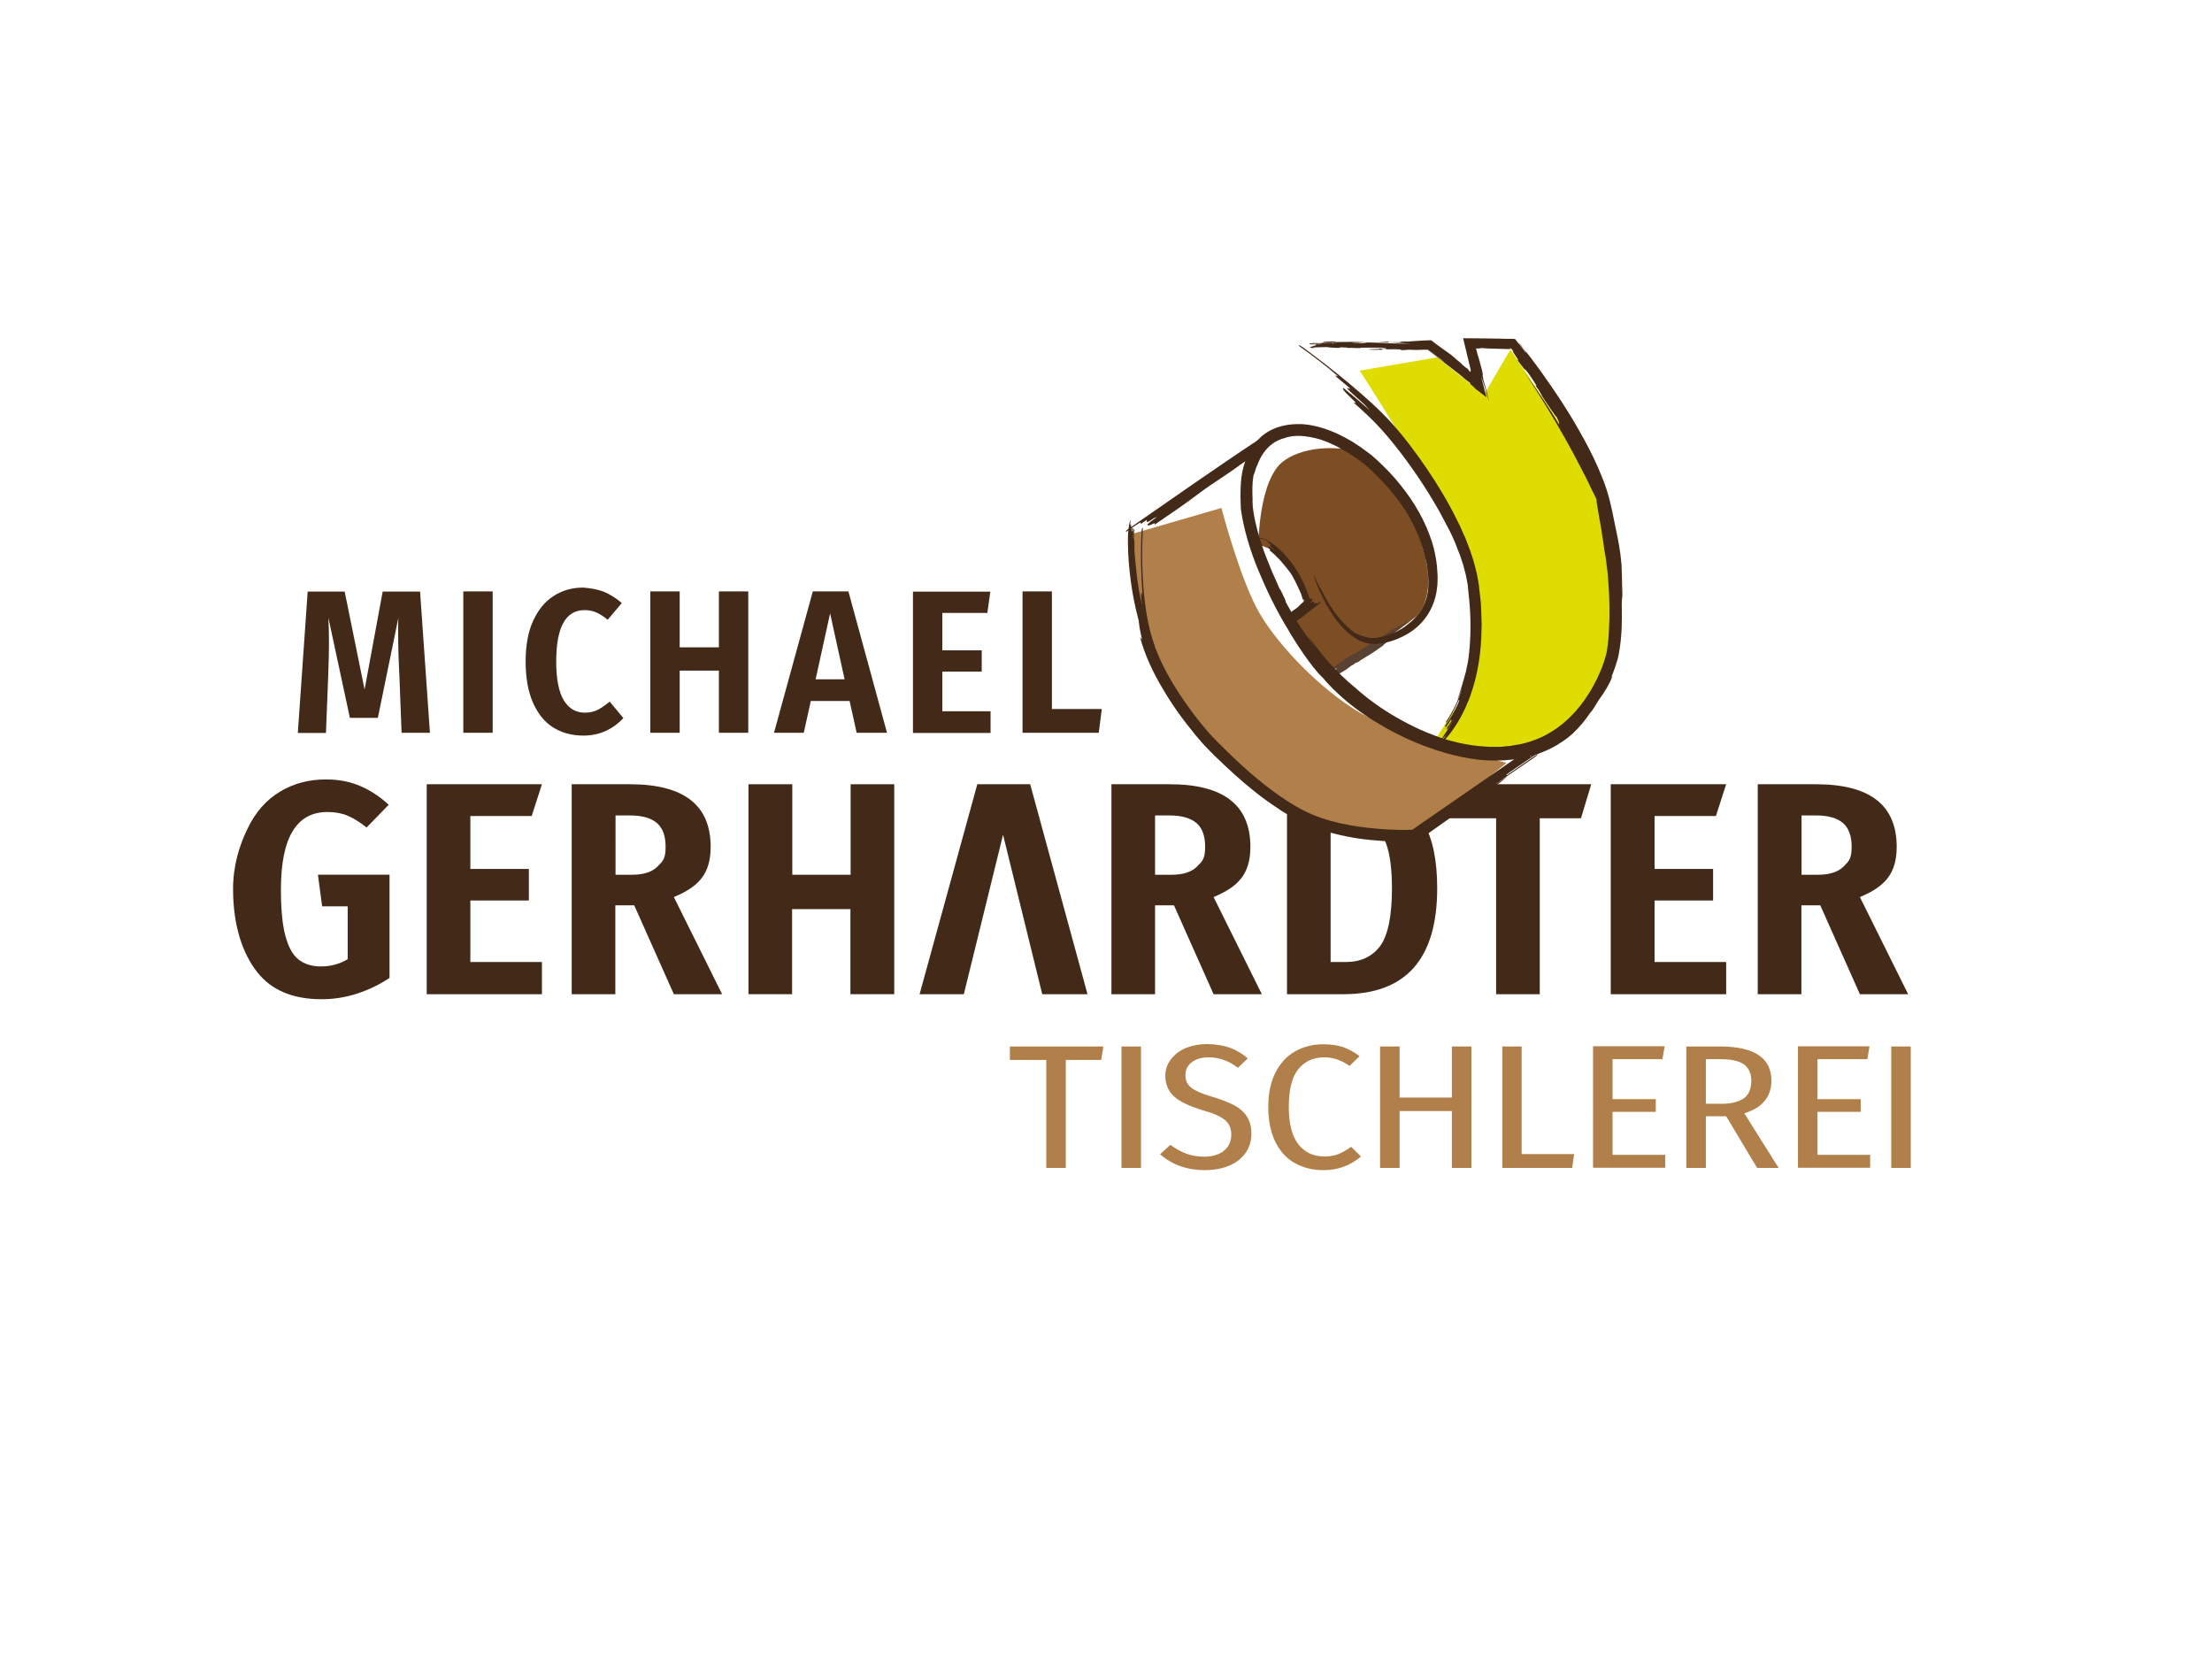 <?xml version="1.0" encoding="utf-8"?>
<!-- Generator: Adobe Illustrator 22.0.1, SVG Export Plug-In . SVG Version: 6.00 Build 0)  -->
<svg version="1.1" id="Ebene_1" xmlns="http://www.w3.org/2000/svg" xmlns:xlink="http://www.w3.org/1999/xlink" x="0px" y="0px"
	 viewBox="0 0 1100 825" style="enable-background:new 0 0 1100 825;" xml:space="preserve">
<style type="text/css">
	.st0{fill:#FFFFFF;}
	.st1{fill:#432918;}
	.st2{fill:#DEDC00;}
	.st3{fill:#7D4E24;}
	.st4{fill:#B17F4A;}
	.st5{fill:#584132;}
</style>
<rect x="-3.8" y="-2.2" class="st0" width="1107.5" height="829.3"/>
<g>
	<g>
		<path class="st1" d="M213.8,364.4h-14.1l-1.1-28.7c-0.4-7.3-0.6-14.4-0.6-21.3c0-3.3,0-5.6,0.1-7.1l-10.2,49.7H174l-10.7-49.8
			c0.2,4.3,0.3,8.5,0.3,12.6c0,3.5-0.1,8.9-0.4,16.4l-1.1,28.3h-14l4.9-70.3h18.4l9.9,48.7l9-48.7h18.6L213.8,364.4z"/>
		<path class="st1" d="M245,294.1v70.3h-14.6v-70.3H245z"/>
		<path class="st1" d="M300.4,294.3c3,1.3,6,3.1,8.8,5.6l-7,8.3c-1.9-1.6-3.8-2.8-5.6-3.6c-1.8-0.8-3.8-1.2-5.9-1.2
			c-9.4,0-14.1,8.5-14.1,25.6c0,8.8,1.3,15.2,3.8,19.3c2.5,4.1,6,6.1,10.5,6.1c2.4,0,4.5-0.5,6.3-1.4c1.8-0.9,3.8-2.3,6-4.1l6.8,8.2
			c-2.4,2.6-5.2,4.7-8.6,6.3c-3.4,1.6-7.1,2.4-11.3,2.4c-5.8,0-10.8-1.4-15.1-4.1c-4.3-2.7-7.6-6.9-10-12.4
			c-2.4-5.5-3.6-12.3-3.6-20.4c0-7.9,1.2-14.6,3.7-20.1s5.8-9.6,10.2-12.4c4.3-2.8,9.2-4.2,14.7-4.2
			C293.8,292.5,297.3,293.1,300.4,294.3z"/>
		<path class="st1" d="M357.5,364.4v-30.9H338v30.9h-14.6v-70.3H338v27.8h19.5v-27.8h14.6v70.3H357.5z"/>
		<path class="st1" d="M426,364.4l-3.5-15.8h-19.3l-3.5,15.8h-14.8l19.3-70.3h17.7l19.2,70.3H426z M405.6,337.8h14.4l-7.2-32.8
			L405.6,337.8z"/>
		<path class="st1" d="M492.5,294.1l-1.5,10.7h-22.4v18.6h19.6v10.6h-19.6v19.7h24v10.8h-38.6v-70.3H492.5z"/>
		<path class="st1" d="M523.1,294.1v58.5h24.8l-1.5,11.8h-37.9v-70.3H523.1z"/>
	</g>
	<g>
		<path class="st1" d="M179.2,390.9c5.1,2.2,9.8,5.3,14.1,9.3l-11,11.3c-3.4-2.7-6.6-4.7-9.5-5.9c-2.9-1.2-6.2-1.8-10-1.8
			c-15.4,0-23.1,12.8-23.1,38.5c0,9.8,0.7,17.4,2.2,23c1.5,5.6,3.6,9.5,6.5,11.8c2.9,2.3,6.6,3.5,11.2,3.5c4.8,0,9.3-1.2,13.3-3.6
			v-26.3h-12.7l-2.1-15.7h35.6v51.3c-4.9,3.3-10.3,5.9-16.1,7.8c-5.8,1.9-11.7,2.8-17.7,2.8c-14.3,0-25-4.5-32.1-13.6
			c-7.1-9.1-11.9-22.8-11.9-41.2c0-11.8,3.2-21.8,7.2-30c3.9-8.2,9.3-14.3,16.1-18.4c6.8-4.1,14.4-6.1,22.9-6.1
			C168.4,387.6,174.1,388.7,179.2,390.9z"/>
		<path class="st1" d="M269.5,390l-5.1,15.8h-30.5v26.3H263v15.7h-29.1v30.6h35.6v16h-57.3V390H269.5z"/>
		<path class="st1" d="M858.4,390l-5.1,15.8h-30.5v26.3h29.1v15.7h-29.1v30.6h35.6v16H801V390H858.4z"/>
		<path class="st1" d="M315.4,450.2h-9.4v44.2h-21.7V390h29c26.8,0,40.1,10.4,40.1,31.1c0,13.6-6.1,19.9-18.3,25l24,48.3h-24
			L315.4,450.2z M314.4,435c5.7,0,9.9-1.4,12.6-4.1c2.7-2.7,4-3.9,4-9.8c0-5.3-1.4-9.3-4.3-11.8c-2.9-2.5-7.4-3.8-13.5-3.8h-7.1V435
			H314.4z"/>
		<path class="st1" d="M905.2,450.2h-9.4v44.2h-21.7V390h29c26.8,0,40.1,10.4,40.1,31.1c0,13.6-6.1,19.9-18.3,25l24,48.3h-24
			L905.2,450.2z M904.2,435c5.7,0,9.9-1.4,12.6-4.1c2.7-2.7,4-3.9,4-9.8c0-5.3-1.4-9.3-4.3-11.8c-2.9-2.5-7.4-3.8-13.5-3.8h-7.1V435
			H904.2z"/>
		<path class="st1" d="M583.8,450.2h-9.4v44.2h-21.7V390h29c26.8,0,40.1,10.4,40.1,31.1c0,13.6-6.1,19.9-18.3,25l24,48.3h-24
			L583.8,450.2z M582.7,435c5.7,0,9.9-1.4,12.6-4.1c2.7-2.7,4-3.9,4-9.8c0-5.3-1.4-9.3-4.3-11.8c-2.9-2.5-7.4-3.8-13.5-3.8h-7.1V435
			H582.7z"/>
		<path class="st1" d="M422.9,494.4v-42.3h-29v42.3h-21.7V390H394V435h29V390h21.7v104.4H422.9z"/>
		<path class="st1" d="M498.8,415.1l-19.5,79.3h-22L486,390h26.3l28.5,104.4h-22.5L498.8,415.1z"/>
		<path class="st1" d="M690.9,394.1c7.1,2.7,12.8,7.9,17.2,15.5c4.4,7.6,6.6,18.4,6.6,32.1c0,35.1-15.5,52.7-46.6,52.7H640V390h26
			C675.5,390,683.8,391.4,690.9,394.1z M661.7,406v72.4h7.5c7.4,0,13.1-2.6,17.1-7.9c3.9-5.3,5.9-14.9,5.9-28.7
			c0-9.7-1-17.1-2.9-22.3c-2-5.2-4.6-8.8-7.9-10.6c-3.3-1.9-7.4-2.8-12.2-2.8H661.7z"/>
		<path class="st1" d="M791.3,390l-5.1,16.9h-20.5v87.5H744v-87.5h-24.4V390H791.3z"/>
	</g>
	<g>
		<path class="st2" d="M712.6,369.5l18.2,7l34.3-4.3l20.2-16.7l12-19.5l8.1-25.6l-0.4-32.3c0,0-14.5-45.4-16.4-48.3
			c-1.9-2.9-37.5-56-37.5-56L738,196.2l-23.3-18.5l-38.5,6.6c0,0,31.4,48.9,45.6,76.4c14.3,27.5,13.7,54.3,13.7,54.3l-5.7,27.8
			L712.6,369.5z"/>
		<path class="st3" d="M625.8,270.7c0,0,0.1-32.3,12.5-41.4s31.2-5.9,31.2-5.9s17.5,11.4,31.9,32.4c0.5,0.7,7.2,15.8,8.6,28.7
			c1.7,16.3-6,22.3-6,22.3l-9,6.8L662,333.7L643,309l7.7-6.8l-12.9-26.7L625.8,270.7z"/>
		<path class="st4" d="M561.3,266c0,0,7.3,52.5,16.1,67.5c8.7,15,36.7,53.6,58.9,67.1s67.4,15.4,67.4,15.4l45.5-36.6
			c0,0-55.1-14.4-73.3-25.2c-18.9-11.2-39.8-32.6-49.4-49c-9.7-16.4-19.1-52.6-19.1-52.6L561.3,266z"/>
		<g>
			<g>
				<g>
					<g>
						<path class="st1" d="M616.8,231.1c-6,4.5-13.8,9.2-19.8,13.7c-7.2,5.5-15.3,11-22.8,16.1c-0.1-0.2,0.3-0.9-0.4-0.6
							c-2.7,1.4-3,1-3.3,0.6c-0.1-0.2,1.9-1.3,1.1-1.1c1.9-1.3,4.9-3.5,2.9-2.4c-0.8,0.2-3.1,2.1-3.9,2.2c-0.8,0.1,0.2-1-0.6-0.9
							c-0.6,0.4-1.9,1.3-2.5,1.7c-0.8,0.2,0.2-1-0.4-0.6c-2,1.1-4.4,2.9-6.9,4.6c-0.1-0.2-0.9,0,0.3-0.9
							c21.7-15,43.9-30.7,65.9-45.2c2.6-1.6,1,0.1-0.7,1.7c0.6-0.5,0.8-0.2,1.3-0.7c0.2,0.3-0.7,1.7-3.1,3.5
							c0.6-0.4,1.2-0.8,1.9-1.3c0.7-0.3,0.2,0.3,0.3,0.5c-0.6,0.4-1.2,0.8-1.2,0.9c0.1,0.1,0.2,0.3,0.3,0.4c0.6-0.4,1.9-1.3,2.5-1.7
							c-0.6,0.4-1.2,0.8-1.2,0.9c0.1,0.1,0.2,0.3,0.3,0.4c-1.2,0.9-3.2,2-4.4,3l0.2,0.3c1.3-0.7,3.1-2.1,4.4-3
							c-0.6,0.5-0.5,0.6-0.3,0.8c-1.8,1.4-3.9,2.3-5.5,3.9c0.6-0.4,1.2-0.8,1.9-1.3C622,228,618.6,229.7,616.8,231.1z"/>
					</g>
				</g>
			</g>
			<g>
				<g>
					<g>
						<path class="st1" d="M725.7,403.5c-6,4.3-12.3,8.7-18.8,13.3l-1.3,0.9c-0.4,0.3-0.7,0.5-1.1,0.7l-1.3,0.1l-1.6,0.1l-1.5,0
							c-2,0-4.1,0-6.2-0.1c-4.1-0.1-8.3-0.4-12.4-0.8c-8.3-0.8-16.5-2.5-24.3-4.9c-1-0.3-1.9-0.7-2.9-1c-1-0.4-1.9-0.7-2.9-1.1
							c-0.9-0.4-1.9-0.8-2.8-1.2c-0.9-0.4-1.9-0.8-2.7-1.3c-1.8-0.9-3.5-1.8-5.2-2.9c-0.8-0.5-1.7-1-2.5-1.5c-0.8-0.5-1.6-1-2.4-1.6
							c-7.6-4.9-14.8-10.7-21.7-16.9c-3.5-3.1-6.8-6.3-10.2-9.6c-1.7-1.7-3.3-3.3-4.9-5l-1.2-1.3l-1.2-1.4c-0.8-0.9-1.5-1.8-2.3-2.7
							c-6-7.3-11.5-14.9-16.2-23c-4.8-8-8.8-16.6-11.2-25.5c0.2-0.1,1.4,2.8,0.7-0.2c-0.3-1.5-0.6-2.8-0.8-3.9
							c-0.2-1.1-0.3-2.1-0.4-3c-0.2-1.7-0.3-2.8-0.3-3.6c0-1.5,0.2-1.6,0.5-1.6c0.1,0,0.4,2.2,0.8,4c0.4,1.8,0.6,3.3,0.5,1.8
							c0.1,0.5,0.2,1.1,0.3,1.7c0.1,0.6,0.3,1.2,0.4,1.8c0.3,1.2,0.6,2.5,1,3.7c0.4,1.2,0.8,2.4,1.1,3.5c0.4,1.1,0.8,2.1,1.1,3
							c0.7,1.7,1.2,2.9,1.4,3.2c0.1,0.1,0.1,0-0.1-0.4c-0.1-0.4-0.4-1.1-0.8-2.2c-0.2-0.7-0.6-1.9-1.2-3.4c-0.4-1.5-1-3.3-1.5-5.1
							c-0.4-1.8-0.9-3.6-1.2-5.2c-0.3-1.6-0.5-2.8-0.5-3.6c-0.1-1.5,0.2-0.8,0.5-0.1c0.3,0.7,0.6,1.4,0.5-0.1
							c-0.2-1.5-0.6-3.6-0.9-5.8c-0.3-2.2-0.5-4.4-0.6-5.9c0-2.9,1,2.9,0.7-0.1c-0.6-8.8-1.1-20.6-0.3-32.2c0.1,0,0.3-0.7,0.4-0.7
							c0.1,0,0.1,0.2,0.1,0.7c0,0.5,0,1.4-0.1,2.9c-0.3,6.4-0.3,12.8,0,19.2c0.3,6.4,0.8,12.8,1.8,19.1c1,6.3,2.5,12.5,4.7,18.4
							c2.3,5.9,5.2,11.6,8.5,17.1c3.3,5.5,7,10.8,10.9,16c2,2.6,4,5.1,6.1,7.5c2,2.4,4.3,4.7,6.6,7c4.6,4.6,9.3,9.1,14.2,13.4
							c4.9,4.3,9.9,8.3,15.2,12c5.3,3.7,10.8,7,16.5,9.4c5.8,2.4,12,4.1,18.3,5.2c6.3,1.2,12.7,1.8,19.2,2.2
							c3.2,0.2,6.4,0.2,9.6,0.2l2.4-0.1c0.3,0,0.1,0,0.2,0l0,0l0,0l0.4-0.3l4-2.8c21.6-14.9,43.1-29.8,64.4-44.5
							c9.8-6.7,2.8-1.2-4.3,4.2c2.4-1.8,2.6-1.5,4.9-3.3c0.2,0.3-4.3,4.2-14,11.1c2.4-1.7,4.9-3.4,7.3-5.1c2.5-1.6,0.2,0.3,0.4,0.5
							c-2.4,1.7-4.9,3.4-4.8,3.5c0.1,0.1,0.2,0.3,0.3,0.4c2.4-1.7,7.3-5.1,9.7-6.8c-2.4,1.7-4.9,3.4-4.8,3.5
							c0.1,0.1,0.2,0.3,0.3,0.4c-4.8,3.5-12.3,8.3-17.1,11.8l0.2,0.3c4.9-3.3,12.2-8.5,17.1-11.8c-2.4,1.8-2.3,1.9-2.2,2.1
							c-7.2,5.2-14.8,9.9-21.9,15.3l7.3-5.1C745.4,390.2,732.9,398.3,725.7,403.5z"/>
					</g>
				</g>
			</g>
			<g>
				<g>
					<g>
						<path class="st1" d="M730.2,327.8c1.4-10.3,1.4-22,0-33.5L730,292c-0.1-0.7-0.1-1.5-0.3-2.1c-0.3-1.4-0.5-2.8-0.8-4.2
							c-0.4-1.4-0.7-2.8-1.1-4.1c-0.3-1.4-0.9-2.7-1.3-4.1c-0.2-0.7-0.4-1.3-0.7-2c-0.3-0.7-0.5-1.3-0.8-2c-0.5-1.3-1-2.6-1.5-3.9
							c-1.1-2.5-2.2-5-3.5-7.3c-1.4-2.8-3-5.6-4.5-8.5c-1.6-2.8-3.3-5.6-5-8.4c-3.5-5.6-7.2-11.1-11.1-16.4
							c-3.9-5.3-8-10.5-12.4-15.4c-4.3-4.8-9.1-9.2-13.9-13.4c0.2-0.2,2,0.9,0.5-0.6c-6.2-5.9-6-6.2-5.6-6.6
							c0.2-0.2,4.9,4.1,3.4,2.6c1.2,1,2.6,2.3,4,3.4c1.4,1.2,2.7,2.3,3.7,3.2c2,1.8,2.8,2.5,0.6,0.2c-1.4-1.7-8-7.2-9.4-8.8
							c-1.4-1.7,2.1,0.8,0.7-0.8c-1.6-1.4-5-4.1-6.6-5.5c-1.5-1.5,2.1,0.8,0.5-0.6c-4.9-4.3-11.7-9.5-18.7-14.5
							c0.1-0.2-1.5-1.7,2.1,0.8c7.6,5.6,15.1,11.4,22.4,17.5c7.3,6.1,14.5,12.4,21.1,19.6c6.5,7.2,12.2,14.9,17.7,22.9
							c5.4,8,10.4,16.2,14.7,24.9c1.1,2.2,2.2,4.3,3.1,6.6l1.5,3.3l1.3,3.4c0.9,2.2,1.7,4.6,2.4,6.9c0.4,1.2,0.7,2.4,1,3.6
							c0.3,1.2,0.7,2.4,0.9,3.6l0.7,3.7c0.1,0.6,0.2,1.2,0.3,1.8l0.2,1.8l0.8,7.2c0.2,2.4,0.2,4.9,0.3,7.3c0,1.2,0.1,2.4,0.1,3.6
							l-0.1,3.7c-0.2,9.7-1.6,19.5-4.6,28.8c-0.8,2.3-1.5,4.7-2.6,6.9c-0.5,1.1-0.9,2.3-1.5,3.4l-1.7,3.3c-2.4,4.3-5.2,8.4-8.7,12
							c-1.6,1.7-2.6,2.4-3.3,2.8c-0.2,0.1-0.3,0.1-0.3,0.1c0,0,0.1-0.1,0.1-0.2c0.1-0.1,0.2-0.2,0.4-0.4c1.1-1.1,3.4-3.6,5.3-6.4
							c-0.7,0.9-1.1,1.3-1.5,1.7c-0.4,0.4-0.8,0.7-1.6,1.6c-0.3-0.3,2.6-3.7,6.9-11.3l-1.7,2.8c-0.5,0.9-1.2,1.8-1.8,2.7
							c-1.4,1.7-0.3-0.2-0.5-0.4c0.6-0.9,1.3-1.7,1.7-2.4c0.4-0.7,0.7-1.2,0.6-1.2c-0.1-0.1-0.3-0.2-0.4-0.3c-1,1.9-3.6,5.3-5,6.9
							c0.7-0.8,1.3-1.7,1.8-2.3c0.5-0.7,0.7-1.1,0.7-1.1c-0.1-0.1-0.3-0.2-0.4-0.3c2.4-3.4,5.8-8.9,7.1-12.9l-0.3-0.1
							c-1.6,3.9-4.6,9.5-7.1,12.8c1.1-1.8,1-1.8,0.8-2c3.4-5.2,6.4-10.8,7.9-17c-0.7,2-1.3,4-2.2,5.9c0.1-0.5,0.3-1.1,0.6-1.8
							c0.2-0.7,0.4-1.4,0.7-2.2c0.3-0.8,0.5-1.6,0.8-2.5c0.1-0.4,0.3-0.9,0.4-1.3c0.1-0.5,0.2-0.9,0.4-1.4c0.3-0.9,0.5-1.9,0.8-2.9
							c0.3-1,0.6-1.9,0.7-2.9C729.6,331.1,730,329.3,730.2,327.8z"/>
					</g>
				</g>
			</g>
			<g>
				<g>
					<g>
						<path class="st5" d="M689.3,315.3c0.3-0.2,0.6-0.4,0.9-0.6c-5.5,3.3-11,7.1-16.2,10.1c-0.3,0.2-1,0.5-1.4,0.6
							c-2.6,1.5-5.7,3.6-8.1,5.4c-1.2,0.9-1.8,2-1.8,2c-0.2,0.3-0.4,0.7-0.1,0.6c0.7-0.4,2.2-1.4,2.3-1.2c0,0-0.3,0.3-0.6,0.5
							c0.1,0.2-0.5,1.2-0.9,1.4c-0.2,0.3-1.9,1.8-2.2,2.1c-0.8,0.8,2.5-0.4,3.8-1.1c0.7-0.3,0.2,0.2,0.3,0.4c0.6-0.5,1-0.5,1.6-1
							c0,0,1.9-1.1,2.9-1.8c0,0,0.3-0.3,1.2-0.9c0.3-0.2,0.3-0.3,0.2-0.3c0,0,0,0,0.1,0.1c0.2-0.3,0.9-0.6,1.2-0.9c0,0,0,0,0.1,0.1
							c0.6-0.5,1.2-0.8,1.8-1.3c0,0,0,0,0.1,0.1c0.3-0.2,0.6-0.4,0.7-0.4c0,0,0,0,0.1,0.1c0.3-0.2,0.9-0.7,1-0.6c0,0,0,0-0.1-0.1
							c1.2-0.8,2.2-1.4,3.2-2c2.6-1.5,5.7-3.6,8.4-5.6c0.3-0.2,0.6-0.5,0.2-0.4c0.3-0.2,0.6-0.4,0.9-0.6c0.6-0.4,0.2-0.4,0.8-0.8
							c4.8-3.6,10-6.6,14.9-10.1c-1.3,0.8-2.3,1.3-3.5,2.2c0,0-0.1-0.1-0.4,0.1c-1.9,1.2-4,2.7-5.1,3.2c-0.3,0.2-0.8,0.2-1.7,0.8
							c0.3-0.2,0.6-0.4,0.9-0.6c0,0-0.1-0.1-0.1-0.1c-1.3,0.8-2.9,1.8-4.2,2.5c0,0-0.1-0.1-0.1-0.1l-0.6,0.4
							c-0.9,0.1,2.6-2.2,4.1-3.2c0,0-0.1-0.1-0.1-0.2l-0.6,0.4l-0.1-0.1c1.9-1.2,3.4-2.3,5.3-3.5c-0.3,0.2-0.9,0.6-1.2,0.8
							c0,0-0.1-0.1-0.4,0.1c1.2-0.8,2.8-1.8,4-2.7c0.3-0.3-0.1-0.2-1.1,0.4c-0.9,0.6-1.6,1-2.5,1.7l-0.1-0.1c0.6-0.4,1.6-1,2.2-1.5
							c0.3-0.3-0.7,0.3-0.4,0c0.3-0.2,0.6-0.4,0.9-0.7c-0.9,0.6-2.2,1.5-3.1,2.1c-0.3,0.2-0.7,0.3-0.8,0.2c-1.5,1.1-2.9,1.8-4,2.1
							C691.8,313.6,690.3,314.7,689.3,315.3z"/>
					</g>
				</g>
			</g>
			<g>
				<g>
					<g>
						<path class="st1" d="M641.4,305c1.2-1.4,3.3-2.2,4.5-3.6c1.5-1.6,3.4-3,5.1-4.3c0.1,0.2,0.2,0.6,0.4,0.6
							c0.8-0.1,1.1,0.2,1.3,0.6c0.1,0.2-0.4,0.3-0.2,0.4c-0.4,0.3-1.1,0.9-0.5,0.8c0.3,0.1,0.7-0.5,1.1-0.3c0.4,0.2,0.3,0.7,0.6,0.9
							c0.1-0.1,0.4-0.3,0.6-0.4c0.3,0.1,0.3,0.7,0.4,0.6c0.6-0.1,1.1-0.6,1.7-1.1c0.1,0.2,0.4,0.3,0.2,0.6c-5,3.9-10,8-15.3,11.4
							c-0.7,0.3-0.5-0.4-0.3-1c-0.1,0.2-0.3-0.1-0.4,0.1c-0.2-0.3-0.3-1,0.3-1.5c-0.1,0.1-0.3,0.2-0.4,0.3c-0.2,0-0.2-0.3-0.3-0.5
							c0.1-0.1,0.3-0.2,0.2-0.3c-0.1-0.1-0.2-0.3-0.3-0.4c-0.1,0.1-0.4,0.3-0.6,0.4c0.1-0.1,0.3-0.2,0.2-0.3
							c-0.1-0.1-0.2-0.3-0.3-0.4c0.2-0.3,0.8-0.4,1-0.7l-0.2-0.3c-0.4,0.1-0.7,0.5-1,0.7c0.1-0.2,0-0.3-0.1-0.5c0.4-0.4,1-0.4,1.2-1
							c-0.1,0.1-0.3,0.2-0.4,0.3C640,305.6,641,305.4,641.4,305z"/>
					</g>
				</g>
			</g>
			<g>
				<g>
					<g>
						<path class="st1" d="M646.7,294.6c-1.6-3.4-3.4-7.8-5.8-10.8c-1.4-1.8-2.9-3.6-4.5-5.4c-1.6-1.7-3.3-3.4-5.1-4.7
							c0.1-0.1,0.5-0.1,0.3-0.4c-1.1-1.1-0.9-1.3-0.7-1.6c0.1-0.1,1,0.7,0.7,0.3c0.9,0.7,2.5,1.9,1.7,1c-0.2-0.4-1.5-1.2-1.7-1.6
							c-0.2-0.4,0.6-0.2,0.4-0.6c-0.3-0.2-1-0.7-1.4-0.9c-0.3-0.3,0.6-0.2,0.2-0.4c-0.5-0.4-1.1-0.8-1.9-1.1
							c-0.4-0.2-0.8-0.3-1.2-0.4c-0.4-0.1-0.8-0.3-1.4-0.3c0-0.1-0.1-0.2-0.1-0.2c0,0,0-0.1,0.1-0.1l0.1,0l0.1,0c0.1,0,0.2,0,0.3,0
							c2.1,0.5,3.7,1.4,5.2,2.4c1.5,1,3,2.2,4.3,3.4c2.7,2.5,5,5.2,7.1,8.2c2.1,3,3.8,6.2,5.3,9.4c1.4,3.3,2.6,6.7,3.4,10.2
							c0.3,1.7-0.3,0.4-0.8-0.6c0.2,0.4,0,0.4,0.1,0.8c-0.2,0.1-0.8-0.6-1.3-2.1l0.3,1.1c0,0.4-0.2,0.1-0.4,0.1
							c-0.1-0.4-0.2-0.8-0.3-0.7c-0.1,0-0.2,0.1-0.3,0.1c0.1,0.4,0.3,1.1,0.4,1.5c-0.1-0.4-0.2-0.8-0.3-0.7c-0.1,0-0.2,0.1-0.3,0.1
							c-0.3-0.7-0.5-1.9-0.8-2.6l-0.2,0.1c0.2,0.8,0.6,1.9,0.8,2.6c-0.2-0.4-0.3-0.3-0.4-0.3c-0.4-1.1-0.5-2.3-1.1-3.3l0.4,1.1
							C647.6,297.5,647.2,295.6,646.7,294.6z"/>
					</g>
				</g>
			</g>
			<g>
				<g>
					<g>
						<path class="st1" d="M564.2,274.6c0.6,6.8,1.3,15.3,2.8,22c1.8,8.1,4.3,16.8,7.2,24.6c-0.1,0.1-0.6-0.5-0.4,0.2
							c0.8,2.7,0.5,2.8,0.2,2.9c-0.2,0.1-0.8-2-0.7-1.2c-0.8-1.9-2-5.2-1.4-3.2c0.1,0.7,1.2,3.3,1.2,4c0,0.7-0.7-0.5-0.7,0.3
							c0.3,0.7,0.8,2,1.1,2.6c0.1,0.7-0.7-0.5-0.4,0.2c0.7,2,1.8,4.6,3.2,7.1c-0.1,0.1,0.1,0.8-0.7-0.5c-2.8-5.6-5-11.4-7-17.4
							c-2-5.9-3.6-12-4.8-18.2c-1.2-6.2-2-12.4-2.5-18.7c-0.2-3.1-0.4-6.3-0.4-9.4c0-1.6,0-3.2,0.1-4.7c0.1-1.6,0.3-3.2,0.6-4.8
							c0.2-0.8,0.3-1.2,0.5-1.5c0.1-0.1,0.1-0.1,0.1-0.1c0,0,0,0,0,0.1c0,0,0,0.2,0,0.2c-0.1,0.6-0.2,1.7-0.2,2.8
							c0-0.7,0.3-0.7,0.3-1.4c0.2,0.1,0.3,1.6,0.2,4.4c0-0.7,0.1-1.4,0.2-2.1c0.2-0.7,0.2,0,0.4,0c-0.1,0.7-0.1,1.4-0.1,1.4
							c0.1,0,0.2,0,0.3,0c0.1-0.7,0.2-2.1,0.3-2.8c-0.1,0.7-0.2,1.4-0.1,1.4c0.1,0,0.2,0,0.3,0c-0.1,1.4-0.3,3.4-0.3,4.8l0.2,0
							c0.1-1.4,0.1-3.5,0.3-4.8c0,0.7,0.1,0.7,0.2,0.7c-0.1,2-0.4,4.1-0.2,6.2l0-2.1C564.3,269.1,564,272.6,564.2,274.6z"/>
					</g>
				</g>
			</g>
			<g>
				<g>
					<g>
						<path class="st1" d="M775.1,210.7l1.7,2.9c-5.6-9.4-11.9-19.1-18.6-28.3c6.9,10.3,14,21.8,20.2,32.9c1.6,2.8,3,5.5,4.5,8.2
							c1.4,2.7,2.8,5.3,4.1,7.9c1.4,2.5,2.5,5,3.7,7.4c0.6,1.2,1.1,2.4,1.7,3.5c0.6,1.1,1.1,2.2,1.6,3.3c-0.2,0.6,0.2,2.4,0.6,4.9
							c0.2,1.2,0.4,2.6,0.7,4.1c0.3,1.4,0.5,3,0.8,4.5c0.1,0.8,0.3,1.5,0.4,2.3c0.1,0.8,0.2,1.5,0.3,2.2c0.2,1.4,0.4,2.8,0.6,3.9
							c0.3,2.3,0.5,3.9,0.6,4c0.5,2.4,0.7,4.9,1.1,7.4c0.3,2.5,0.6,5,0.7,7.5c-0.1-1.7-0.3-3.5-0.5-5.2c-0.2-1.7-0.4-3.4-0.6-5.1
							c0.2,1.7,0.5,3.4,0.6,5.1c0.2,1.7,0.4,3.5,0.5,5.2c0.6,8,0.8,16.2,0.3,24.5c-0.1,1-0.1,2.1-0.2,3.1c-0.1,1-0.2,2.1-0.3,3.1
							c-0.1,1-0.3,2-0.4,3c-0.2,1-0.3,1.9-0.6,2.9c-1,3.9-2.6,7.8-4.4,11.6c-3.7,7.6-8.6,14.7-14.8,20.4c-3.1,2.9-6.6,5.4-10.3,7.4
							c-3.7,2-7.7,3.5-11.8,4.5c-1.2,0.3-2.5,0.5-3.9,0.7c-0.7,0.1-1.4,0.3-2.2,0.4c-0.8,0.1-1.6,0.2-2.4,0.2
							c-0.8,0.1-1.7,0.2-2.5,0.3c-0.9,0-1.8,0-2.7,0c-0.9,0-1.8,0-2.8,0c-1-0.1-1.9-0.1-2.9-0.2c-4-0.2-8.2-0.9-12.4-1.8
							c-1.1-0.3-2.1-0.5-3.2-0.8l-1.6-0.4l-1.6-0.5c-1.1-0.3-2.2-0.7-3.2-1l-3.2-1.2c-8.5-3.2-16.7-7.6-23.6-12
							c-6.9-4.4-12.4-8.9-16-12.3c-1.1-1-2.1-2-3.1-3l-1.5-1.5c-0.5-0.5-1-1.1-1.5-1.6c1.6,1.8,2.5,2.7,3.4,3.5
							c0.4,0.4,0.9,0.9,1.4,1.4c0.6,0.5,1.2,1.1,2.1,2c-4.7-3.9-8.9-8-12.7-12.2c-3.8-4.2-7.1-8.6-10.3-13.1c1,1.7,1,2.1,3.4,5.9
							c-1.1-1.5-2.1-3.1-3.1-4.6c-0.9-1-1.8-2.3-2.9-3.9c-0.5-0.8-1.1-1.6-1.7-2.5c-0.5-0.9-1.1-1.8-1.7-2.7
							c-1.1-1.8-2.2-3.7-3.2-5.4c-1-1.7-1.8-3.3-2.5-4.5c0.8,0.9-1.1-3-2.8-6.5l0.5,1.4c-0.8-1.6-1.6-3.4-2.3-5.1
							c-0.8-1.7-1.6-3.5-2.3-5.2c-1.4-3.6-3-7.2-4.2-10.8c-2.5-7.2-4.4-14.5-5.1-20.8c-0.1-1.8-0.2-3.1-0.1-3.9
							c-0.2-4-0.2-8.1,0.5-12c0.1,0.5,0.7-1.9,1.3-3.6c0.7-1.7,1.2-2.8,0.3-0.2c0.3-1,0.6-2.1,1.1-3c0.2-0.5,0.4-1,0.7-1.5l0.8-1.4
							c1.1-1.8,2.5-3.5,4-4.8c1.5-1.3,3.3-2.4,5.2-3.1c0.5-0.2,1-0.4,1.5-0.5c0.5-0.1,1-0.3,1.5-0.5c1-0.2,2-0.5,3.1-0.6
							c3.7-0.4,7.5,0.1,11.3,1c3.8,0.9,7.4,2.5,11,4.3l2.6,1.5c0.9,0.5,1.8,1,2.6,1.5c1.7,1.1,3.5,2.2,5.1,3.4
							c1.6,1.2,3.3,2.3,4.8,3.8l2.3,2.1l2.2,2.2c3,2.9,5.7,6,8.3,9.2c2.6,3.2,5,6.6,7.1,10.1c2.1,3.6,3.9,7.2,5.4,11.1
							c1.5,3.8,2.6,7.8,3.4,11.8l0-0.8c0.6,2.8,0.9,5.6,1.2,8.4c0,1.4,0.2,2.8,0.1,4.2c0,0.7-0.1,1.4-0.1,2.1l-0.1,1.1
							c0,0.3-0.1,0.7-0.2,1c-0.1,0.7-0.3,1.4-0.4,2.1c-0.2,0.7-0.4,1.4-0.7,2.1c-0.1,0.3-0.2,0.7-0.4,1c-0.1,0.3-0.3,0.7-0.5,1
							c-0.3,0.7-0.6,1.4-1,2c-1.6,2.7-3.8,5.1-6.6,7.2c-3.8,3.3-9.5,5.8-14.9,6.7c-1.3,0.3-2.7,0.3-3.9,0.2
							c-0.6-0.1-1.2-0.2-1.8-0.3c-0.6-0.2-1.1-0.3-1.6-0.4c-2.1-0.6-3.6-1.5-4.5-1.9c-2.5-1.8-4.3-3.6-5.9-5.3
							c-1.6-1.7-2.8-3.4-4.1-5c-2.4-3.4-4.6-6.9-7.1-12.2c0.5,1.4-0.9-1.1-1.9-3.4c-0.3-0.6-0.5-1.2-0.7-1.6
							c-0.2-0.5-0.4-0.8-0.5-1.1c-0.2-0.4-0.2-0.2,0.2,1.1c1.2,3.8,2.1,5.7,2.9,7.4c0.8,1.7,1.6,3.3,3.1,6.3l0-0.2
							c1.9,3.4,4,6.7,6.6,9.8c2.6,3.1,5.7,6,9.6,8c2,1,4.3,1.7,6.6,1.8c2.5,0.1,4.5-0.2,6.5-0.6c4.1-0.9,8-2.5,11.6-4.7
							c3.6-2.2,6.8-5.2,9.2-8.8c2.4-3.6,4-7.8,4.7-12l0.4-3.2c0.1-1.1,0-2.1,0.1-3.1l0-1.6c0-0.5-0.1-1-0.1-1.5c-0.1-1-0.1-2-0.2-3
							c-0.4-4-1.2-8-2.4-11.9c-3.2-10.3-8.9-20.2-15.9-28.8c-3.5-4.4-7.3-8.3-11.5-12.2l-1.6-1.4c-0.5-0.5-1-1-1.6-1.4
							c-1.1-0.8-2.3-1.7-3.4-2.5c-1.1-0.9-2.3-1.6-3.5-2.4c-1.2-0.8-2.3-1.6-3.5-2.2c-5.2-3-10.9-5.6-17.1-7
							c-1.6-0.3-3.1-0.7-4.7-0.8c-0.8-0.1-1.6-0.2-2.4-0.2l-2.4,0c-3.2,0.1-6.5,0.6-9.6,1.7c-3.1,1.1-6,2.8-8.4,5.1
							c-2.3,2.2-4.1,4.8-5.6,7.5c-2.7,5.4-3.8,11.1-4,16.3c-0.1,1.2-0.1,2.4-0.1,3.5c0,1.1-0.1,2.1,0,3.1c0,1,0.1,2,0.1,3
							c0,1,0,2,0.2,3c1.4,9.3,4.4,19.5,8.5,29.4c4.1,9.9,8.9,19.8,14.3,28.7c-0.2-0.3-0.4-0.7-0.5-0.9c0.7,1.2,1.4,2.3,2,3.5
							c0.7,1.1,1.4,2.2,2,3.2c1.3,2.1,2.6,4.1,4,6.1l1,1.5l1.1,1.5c0.7,1,1.4,2,2.2,3c0.7,1,1.5,2,2.4,3c0.8,1,1.6,2,2.6,3
							c0-0.1,1.2,1.1,1.7,1.7c0.1,0.2,0.8,1.1,2.2,2.5c0.7,0.7,1.4,1.5,2.3,2.4c0.9,0.9,2,1.8,3.1,2.9c4.5,4.2,10.9,9.1,17.8,13.3
							c6.8,4.2,14.1,7.9,20,10.3c2.9,1.2,5.5,2.2,7.4,2.8c1,0.3,1.8,0.6,2.4,0.9c0.6,0.2,1.1,0.3,1.3,0.4c1.1,0.3,2.2,0.6,3.3,1
							c5.5,1.6,11.2,2.8,16.9,3.5c5.8,0.6,11.6,0.6,17.3-0.1c1.4-0.2,2.8-0.5,4.2-0.7c0.7-0.1,1.4-0.2,2.1-0.4
							c0.7-0.2,1.4-0.3,2.1-0.5c2.7-0.7,5.4-1.7,7.9-2.8c1.3-0.5,2.5-1.2,3.7-1.8c1.2-0.7,2.4-1.3,3.5-2.1c2.3-1.4,4.3-3,6.2-4.7
							c1.6-1.5,3.2-3.2,4.6-4.9c1.4-1.7,2.7-3.4,3.7-4.9c2.3-2.7,2.4-3.5,4.7-7c3.2-4.3,5.2-8.1,6.1-10.2c0.9-2.1,0.7-2.3-0.5,0.2
							c0.9-2,1.7-4.1,2.4-6.2c0.7-2.1,1.4-4.2,1.8-6.4c0.8-4.3,1.2-8.4,1.4-12.3c0.1-3.6,0.2-7.1,0.1-10.7c-0.1-3,0.1-4.7,0.3-6.3
							c-0.1-3.9-0.2-5.3-0.2-6.7c0-1.4,0-2.9-0.2-7c0.1-0.5-0.1-2-0.3-4.1c-0.1-1-0.3-2.2-0.4-3.4c-0.2-1.2-0.4-2.5-0.6-3.8
							c-0.4-2.6-1-5.1-1.4-7.2c-0.4-2.1-0.8-3.6-0.9-4.2l0.3,1.3c-1.9-9.3-3.1-15.7-6.7-24.3c-2.4-6-5.3-12-8.5-17.8
							c-3.2-5.8-6.5-11.6-10.1-17.1c-3.5-5.5-7.2-10.9-10.9-16.1c-1.9-2.6-3.7-5.1-5.6-7.6c-0.9-1.2-1.9-2.5-2.8-3.6
							c-0.5-0.6-0.9-1.2-1.4-1.8l-0.7-0.9l-0.9-1.1c-0.1,0,0,0.1,0.1,0.3c0.1,0.1,0.1,0.2,0.2,0.3c0.1,0.1,0.1,0.2,0.2,0.3
							c0.3,0.4,0.7,0.9,1.2,1.4c0.9,1.1,1.8,2.2,1.6,2.5l-2.1-2.7l-2.8-3.5c-0.4-1-1.6-0.6-2.5-0.7l-2.4,0l-3.4-0.1
							c-2.2,0-4.5-0.1-6.7-0.1c-3.8,0-7.5-0.1-11.3-0.1c0.9,3.9,1.9,7.8,2.8,11.7l0.8,3.3l0.2,0.8c0,0.5-0.1,0.7-0.3,0.6
							c0,0.1,0,0.3,0.1,0.5c0,0.1,0.1,0.3-0.1,0l-0.5-0.8c0,0.2-0.3-0.2-0.4-0.4c-0.1-0.1-0.1-0.2-0.1-0.3c0,0,0-0.1,0-0.1
							c0,0,0,0,0,0l0,0c0,0,0,0,0,0l-0.2-0.1c-0.3,0-1.6-1.1-2.8-2.1c0.2-0.3-3.8-3.1-3.4-3.2l-0.1,0c-0.7-0.6-1.3-1-2.2-1.8
							c-0.4-0.3-1.6-1.1-3.1-2.2c-0.8-0.6-1.7-1.2-2.6-1.9c-0.5-0.3-0.9-0.7-1.4-1c-0.9-0.7-1.7-1.3-2.6-2c-1.1,0-2.2,0.1-3.2,0.1
							c-0.6,0-1.2,0.1-1.7,0.1c-1.1,0.1-2.2,0.1-3.1,0.2c-1.9,0.1-3.3,0.2-3.7,0.3l-0.9-0.1c-2.6,0-3.7,0.3-2.2,0.4l-3.2,0l0.4,0
							l-3.1,0c-0.6,0-1.2-0.2-0.3-0.4c-1.8,0.1-3.8,0.2-5.6,0.2c5,0.2,11.1,0.5,16.3,0.8c-2.1,0.1-6,0-8.3,0
							c-2.8-0.2-8.4-0.4-12.8-0.5c-1,0-1.6,0.4-3.8,0.3c-1.1-0.3-2.5,0-4.3-0.2c2.1-0.2,4.2-0.1,6.3-0.1c-0.4-0.3-5.2-0.2-6.9-0.3
							c-0.8,0.1-4.9,0-7.5,0.1c1.1-0.3-2.1-0.2-3.6-0.3c-1.7,0-2.9,0.1-2.1,0.2c-0.6,0.3,6.9,0.2,4.5,0.5c-0.6-0.2-4.1-0.1-5.9,0
							c0,0.2,1.3,0.1,0.1,0.3c-2,0-4.2,0.2-5.4,0c0.4-0.1,1.2,0,1.8,0c-2.7,0,14.4-1.3,11-1.2c0.9,0.2-15.1,1.2-13.4,1.2
							c1.6,0.1-1.2,0.3,0.5,0.4l1.9-0.2c2.3,0.1,3.2,0.4,2.4,0.5c-3.8,0,10.9-1.3,7.6-1.1l1.3,0.1c-1.4,0.1-5.1,0.3-6.5,0.1
							c0,0.2-1.9,0.3-3.4,0.3l-0.6,0c-1.6,0.1-3.9,0.1-2.8,0.3c9.4-0.1-6.2,1.9,2.9,1.9c-3.8-0.4,1.3-0.4,5.3-0.5
							c0.4,0.1,2.2,0.3,5.1,0.4c2.5,0,1.5-0.2,1.9-0.3c1.4,0.1,4,0.1,3.7,0.4c1.9-0.3,3.1,0.1,5.5,0c2.1-0.1-0.1-0.1,1.3-0.2
							c3.1,0,7.4,0,9.9,0c1,0.2,3.9,0.5,1.7,0.8c-4.7,0,1.8-0.5-3.1-0.4c2.1,0.4-4.3,0.2-5.2,0.5c1.6,0.2,4.7,0.2,7.3,0.1l-0.5-0.1
							c2.3-0.1,7-0.2,9.5,0c-0.6,0.2,0.5,0.3-1.2,0.3l3.2,0c0.4-0.1,0.8-0.1-0.1-0.1c1.5-0.1,3-0.1,4.2,0c0.1,0,1,0,2.4,0
							c1.3-0.1,3-0.2,4.8-0.2c1.8,1.3,3.6,2.7,4.9,3.7c1.4,1,2.3,1.7,2.2,1.7c1.8,1.5,2.1,2,3.9,3.3c0,0-0.4-0.3-1-0.9
							c-0.7-0.5-1.7-1.3-2.8-2.2c-2.2-1.7-5-3.8-7.2-5.5c-1.6,0.1-3,0.1-3.9,0.2c-0.9,0-1.2,0.1-0.7,0c0.2,0,0.8,0,1.6,0
							c0.8,0,1.7-0.1,2.9-0.1c3,2.3,7.2,5.5,10.8,8.3c3.7,2.8,6.6,5.1,7,5.6c1.4,1.1,3.1,2.5,2.7,2c1.1,1,1,1,0.8,0.9
							c-0.2-0.1-0.6-0.2,0.3,0.6c0,0-0.2-0.2,0.4,0.2l1.8,1.8c1.5,1.1,3.4,2.6,5.4,4.2c-0.9-3.5-1.8-7.3-2.7-10.4
							c0.6,1.6,1.4,3.6,2.6,7.6l0,0.4c0.2,0.6,1,3.7,1.3,4.1c-0.7-3.2-1.5-6.5-2.7-10.3c-0.1-0.6-0.2-1.4-0.3-1.9c0,0,0,0-0.1,0
							c-0.2-1.2-0.1-1,0.1-0.5c0,0.1,0.1,0.1,0.1,0.3c0-0.4-0.2-1.5-0.5-2.8c-0.2-0.7-0.4-1.4-0.6-2.2c-0.2-0.6-0.3-1.2-0.5-1.9
							c-0.3-1.2-0.7-2.5-1.1-3.7c-0.3-1-0.6-2.1-0.8-3c0.5,0,0.9,0,1.4,0c1-0.1,0-0.1,1.4-0.2c0.5,0,1,0,1.4,0.1
							c0.6,0,1.2,0,1.8,0.1c1.2,0,2.3,0.1,3.5,0.1c2.2,0.1,4.3,0.1,7,0.2c0.3-0.1,0.5-0.1,0.7-0.1c0.1,0.1,0.2,0.1,0.2,0.1
							c0,0,0-0.2-0.1-0.3c-0.2,0-0.4-0.1-0.8-0.1l0.8,0c0.2,0,0.2,0.1,0.3,0.2l0.2,0.3l1.1,1.4c-2.8-2.6,4.5,6.5,1.4,3.5
							c0.7,1,2.2,3,3.7,4.9c0.3,0.1,0.7,0.3,2.4,2.6c2.3,3.5,1.8,2.6,3.6,5.5c0.3,0.8-0.5-0.2-0.5,0c3.2,4.2,2.3,4,5.1,8.1
							c0.9,1.3,2.2,3.2,3.3,4.8c1.1,1.6,2,2.9,2.2,2.9C775.8,210.8,775.5,211,775.1,210.7z"/>
					</g>
				</g>
			</g>
		</g>
	</g>
	<g>
		<path class="st4" d="M548.7,520.4l-1.1,6.7H530v53.7h-9.7v-53.7h-18.1v-6.7H548.7z"/>
		<path class="st4" d="M567.4,520.4v60.4h-9.7v-60.4H567.4z"/>
		<path class="st4" d="M611.6,521c3.2,1.2,6.1,2.9,8.9,5.3l-4.9,4.7c-2.4-1.8-4.7-3.1-7-3.9c-2.3-0.8-4.8-1.3-7.5-1.3
			c-3.5,0-6.3,0.8-8.4,2.4c-2.1,1.6-3.2,3.7-3.2,6.4c0,1.8,0.4,3.3,1.2,4.5c0.8,1.3,2.3,2.4,4.3,3.4c2,1,4.9,2.1,8.5,3.1
			c4.2,1.3,7.7,2.7,10.4,4.1c2.7,1.5,4.8,3.3,6.2,5.6c1.5,2.3,2.2,5.1,2.2,8.6c0,3.5-0.9,6.5-2.8,9.3c-1.9,2.7-4.6,4.9-8.1,6.4
			c-3.5,1.5-7.6,2.3-12.3,2.3c-8.7,0-16.1-2.6-22.2-7.9l5.1-4.7c2.6,1.9,5.2,3.4,7.9,4.4c2.7,1,5.6,1.5,8.9,1.5c4.1,0,7.4-1,9.8-2.9
			c2.5-2,3.7-4.7,3.7-8.1c0-3-1-5.4-3-7.1c-2-1.8-5.6-3.4-10.9-4.9c-6.7-2-11.6-4.3-14.5-6.9c-2.9-2.6-4.4-6.1-4.4-10.3
			c0-3,0.9-5.7,2.7-8.1c1.8-2.4,4.2-4.3,7.4-5.7c3.2-1.3,6.8-2,10.8-2C604.8,519.3,608.5,519.9,611.6,521z"/>
		<path class="st4" d="M667.9,520.7c2.8,1,5.5,2.5,8.2,4.5l-5,4.9c-2-1.5-4-2.5-6-3.2c-2-0.7-4.1-1.1-6.5-1.1
			c-5.4,0-9.7,1.9-12.9,5.8c-3.2,3.9-4.8,10.2-4.8,18.8c0,8.4,1.6,14.6,4.8,18.7c3.2,4,7.5,6,12.9,6c2.7,0,5-0.4,7-1.2
			c1.9-0.8,4.1-2,6.3-3.6l4.9,4.8c-5.2,4.5-11.4,6.8-18.7,6.8c-5.3,0-10.1-1.2-14.2-3.5c-4.1-2.3-7.4-5.9-9.7-10.6
			c-2.3-4.7-3.5-10.5-3.5-17.3c0-6.8,1.2-12.5,3.6-17.2c2.4-4.7,5.7-8.2,9.8-10.5c4.1-2.3,8.8-3.5,14-3.5
			C661.9,519.3,665.1,519.8,667.9,520.7z"/>
		<path class="st4" d="M722,580.8v-28.3h-26v28.3h-9.7v-60.4h9.7v25.4h26v-25.4h9.7v60.4H722z"/>
		<path class="st4" d="M756.7,520.4v53.5h26.1l-1,6.9h-34.7v-60.4H756.7z"/>
		<path class="st4" d="M827.8,520.4l-1.1,6.3h-24.8v19.9h21.5v6.3h-21.5v21.4h26.2v6.4h-35.9v-60.4H827.8z"/>
		<path class="st4" d="M873.8,580.8l-15.4-25.7h-0.6h-9.5v25.7h-9.7v-60.4h16.7c17.1,0,25.6,5.7,25.6,17c0,4-1.1,7.3-3.4,10.1
			c-2.3,2.8-5.7,4.8-10.1,6.1l17.1,27.2H873.8z M867.3,546.1c2.4-1.8,3.6-4.7,3.6-8.6c0-3.7-1.2-6.4-3.7-8.2
			c-2.5-1.8-6.5-2.6-12-2.6h-6.9v22.2h7.8C861.1,548.9,864.8,547.9,867.3,546.1z"/>
		<path class="st4" d="M929.7,520.4l-1.1,6.3h-24.8v19.9h21.5v6.3h-21.5v21.4H930v6.4h-35.9v-60.4H929.7z"/>
		<path class="st4" d="M950.2,520.4v60.4h-9.7v-60.4H950.2z"/>
	</g>
</g>
</svg>
